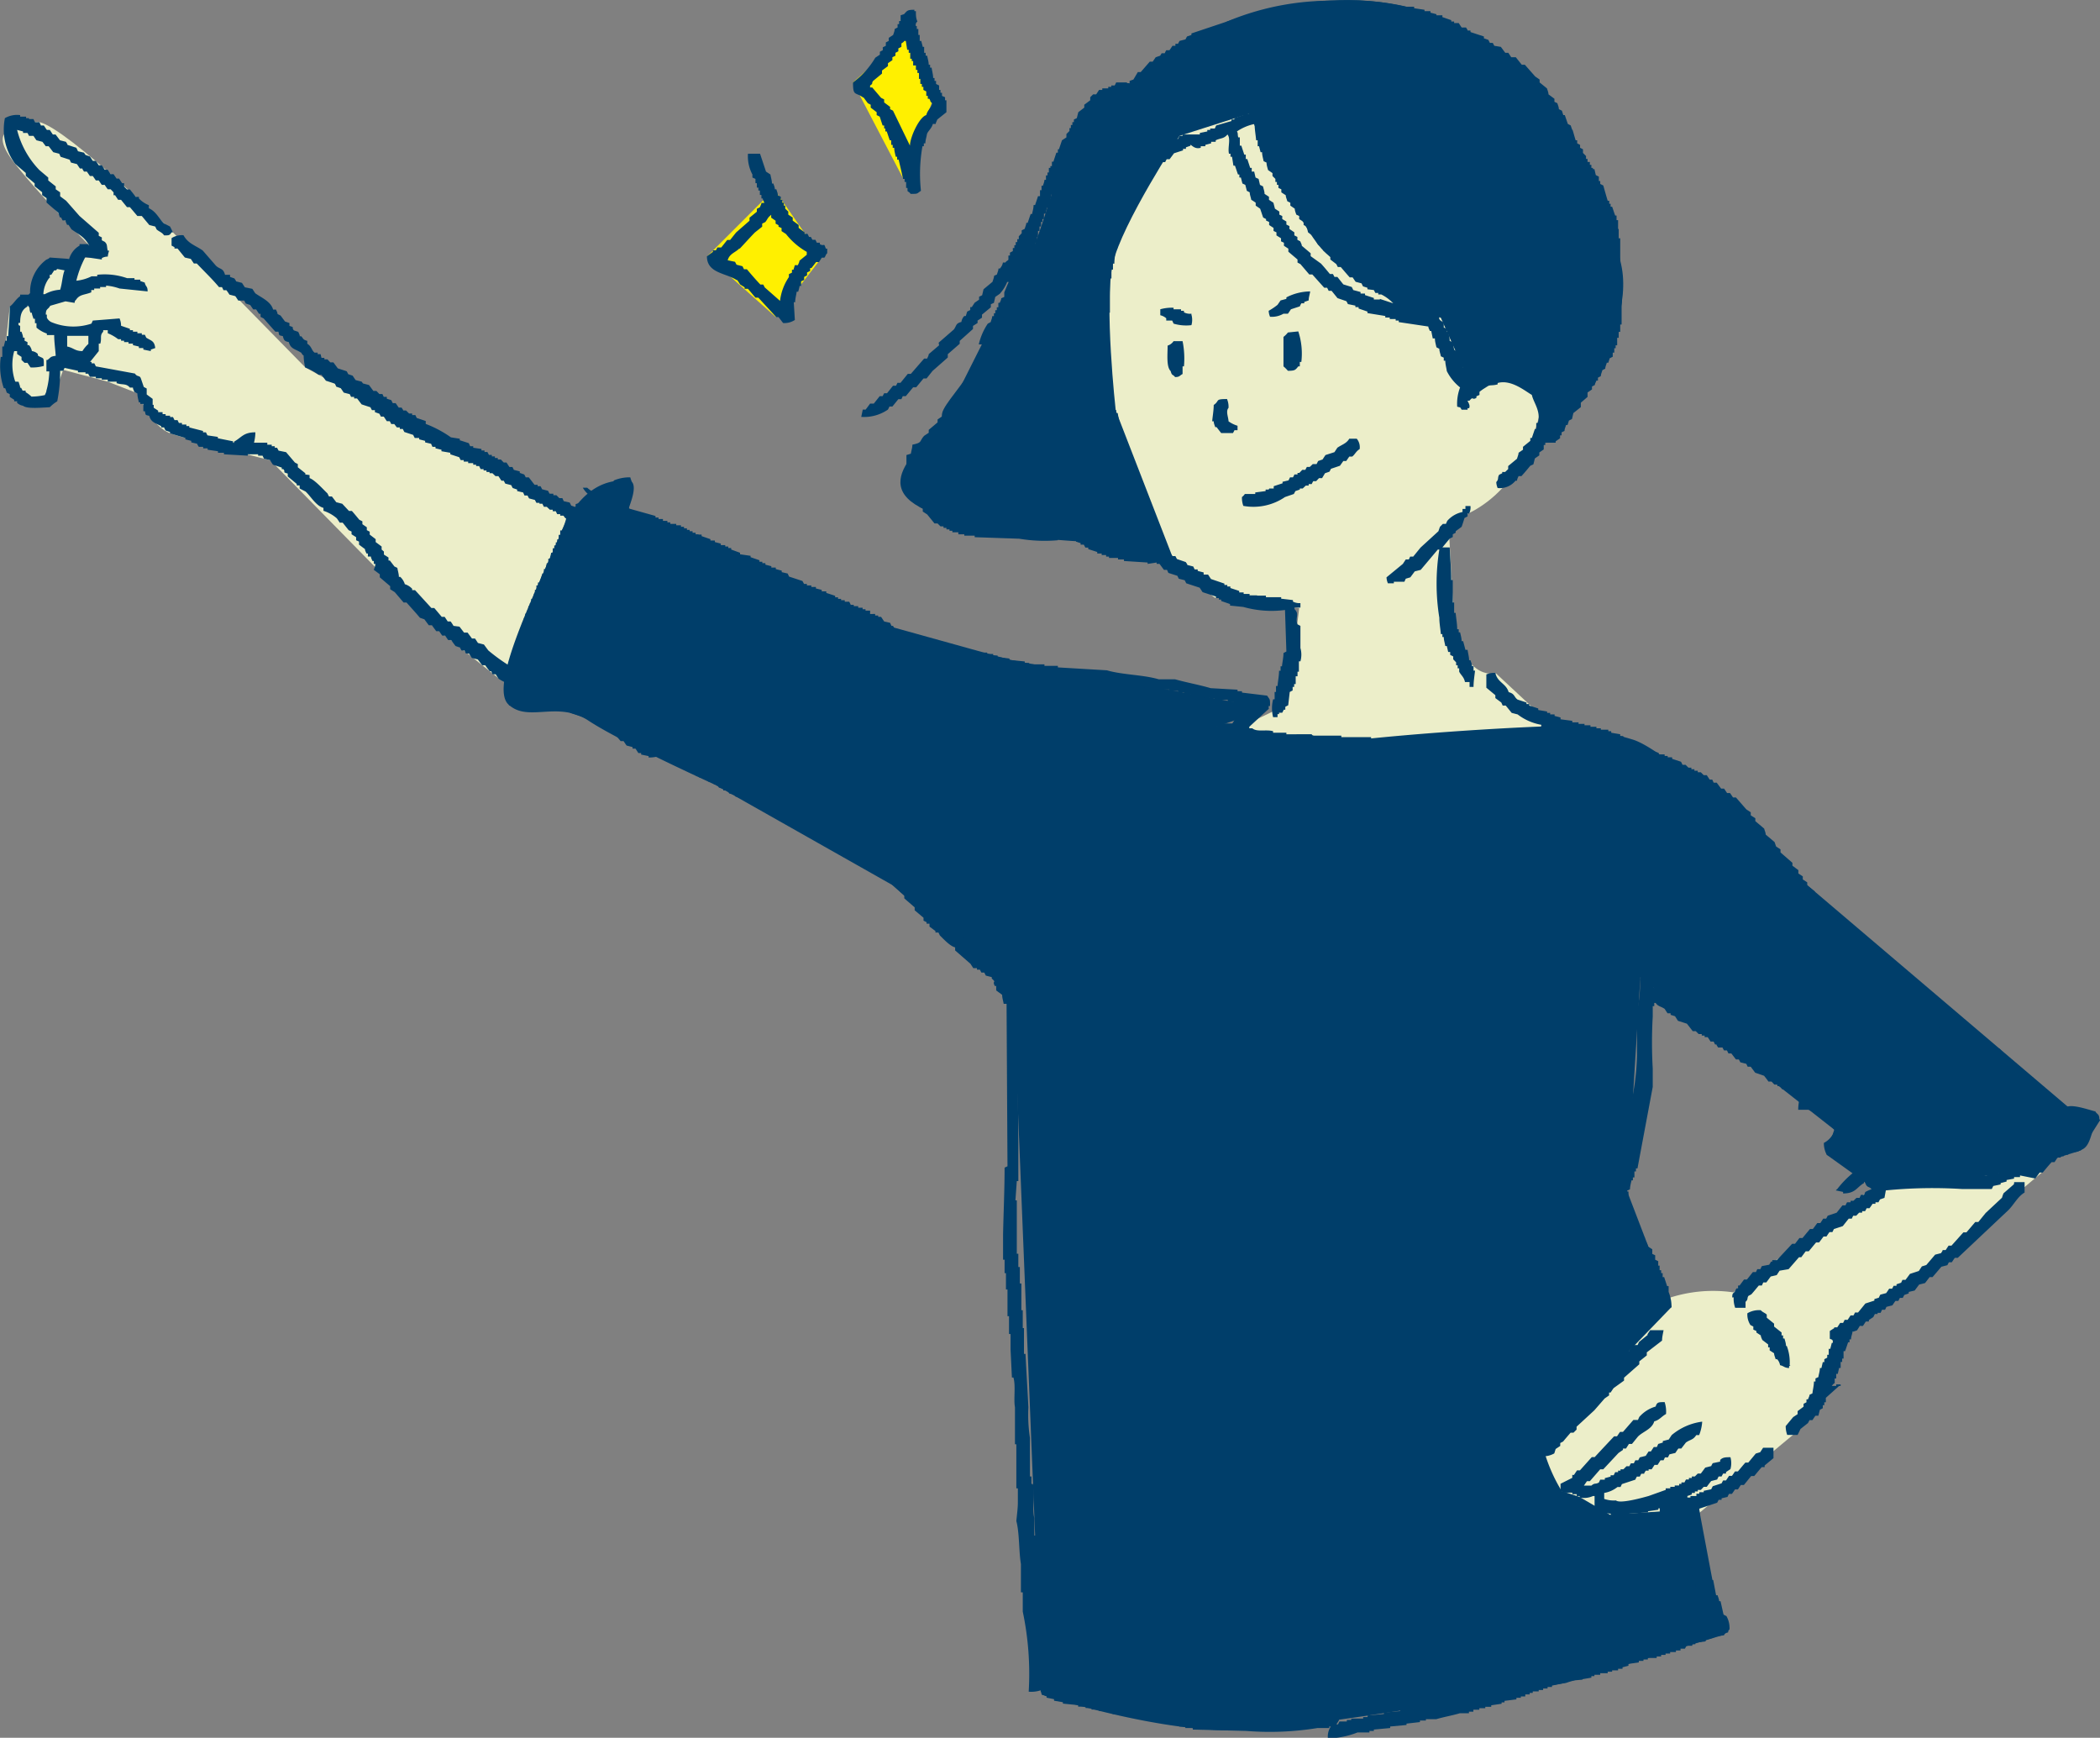 <svg xmlns="http://www.w3.org/2000/svg" xmlns:xlink="http://www.w3.org/1999/xlink" viewBox="0 0 137.57 113.84"><rect x="0" y="0" width="137.57" height="113.84" fill="#808080" stroke="none"/><defs><style>.cls-1{fill:none;}.cls-2{clip-path:url(#clip-path);}.cls-3{fill:#eceec9;}.cls-3,.cls-4,.cls-5{fill-rule:evenodd;}.cls-4{fill:#fff000;}.cls-5{fill:#003e6a;}</style><clipPath id="clip-path" transform="translate(0 0)"><rect class="cls-1" width="137.57" height="113.84"/></clipPath></defs><title>person-img05</title><g id="レイヤー_2" data-name="レイヤー 2"><g id="Desktop"><g id="Person_5_Ambitiously" data-name="Person 5 Ambitiously"><g class="cls-2"><g class="cls-2"><path class="cls-3" d="M39.05,34.58,20,24.07l-9.24-9.43S3.46,7.54,2.29,8-1,8.22,1,10.75s5.64,6.13,5.64,6.13H5.6L3,17.07,1.8,20l-1.16.1L.18,24.27l.94,2,2.14.39.88-2.43L7.05,25l2,.78s.78,2.14,2.14,2.62,6.52,1.75,6.52,1.75l10.6,10.8,4.37,3.5Z" transform="translate(0 0)"/><path class="cls-3" d="M91.82,14.06,84.47,6.13l-6.9,1.41L67.35,18.24l3,13.61,9.22,7.3,5.54.68-.78,6.32L79.9,48.29l.34,3.94h21.42l.51-4.23L98,44.11s-2.53.68-2.82-4.67l-.3-5.35s4.22-.65,5.84-6.42.39-8.36.39-8.36Z" transform="translate(0 0)"/><path class="cls-3" d="M124.44,76.49l-10.89,8.17a9.23,9.23,0,0,0-5.25.78c-2.6,1.29-8.66,11.26-8.66,11.26l8.75,4.85,9.53-7.94,3.41-6.32,12.45-10.5-5.71-3.31Z" transform="translate(0 0)"/><polygon class="cls-4" points="50.72 12.4 46.34 16.78 50.82 20.77 53.83 16.88 50.72 12.4"/><polygon class="cls-4" points="59.96 1.71 55.88 5.4 59.18 11.72 61.03 6.76 59.96 1.71"/><path class="cls-5" d="M41.19,33.31l.19-1.75s-2.81-.87-4.57,3.21S32,44.94,33.31,46.15s3.21-.29,5.26,1.07,8.26,4.18,8.26,4.18L58.5,58l7.88,7.19L68.23,111s7.88,2.63,13.42,2.33,21-3.11,21-3.11l10.21-3.11-1.56-8.27-5.83.39-2-1.17-1.16-.38a10.62,10.62,0,0,1-1.07-2.34,3.25,3.25,0,0,1,.48-1.65l7.78-8.07-2.91-7.59.87-14L120.16,74l-.49,1.65,2.44,1.75,5.26.1,4.95-.88,4-1.26,1.27-2-2.14-.87L118.41,58s-8.56-8.56-11.38-9.53a19.28,19.28,0,0,0-6-.88s-5.25.19-11.18.78a27.25,27.25,0,0,1-10.12-.78l3.41-1.17L66.19,43.23l-11.87-3.3Z" transform="translate(0 0)"/><path class="cls-5" d="M61.52,22.62l-.68.58c0,.1-.07.19-.1.29h-.2l-.87,1h-.2l-.48.59h-.2l-.09.19h-.2l-.39.49h-.19l-.1.19h-.19l-.39.49H57l-.29.39h-.19l-.1.48a2.76,2.76,0,0,0,1.75-.48l.1-.2h.19l.39-.48h.2l.09-.2h.2l.48-.58h.2l.48-.58h.2l.39-.49,1-.88V23.2l.78-.68v-.19l.87-.78v-.2l.3-.19V21l.29-.19v-.2l.58-.48v-.2l.2-.09.09-.39.29-.2a2.58,2.58,0,0,0,.49-.78h.1c-.09.19-.21.49-.29.68v.3l-.2.09c0,.1-.06.2-.1.3h-.09v.29h-.1v.19h-.1v.2h-.09v.19H65c0,.13-.07.26-.1.39l-.19.1a4.07,4.07,0,0,0-.59,1.36h.2L62.59,26l-.3.19v.2L62,26.6v.2l-.19.09-.1.39-.29.2v.19l-.58.49v.19l-.3.2c-.34.38-.1.44-.77.58,0,.2-.07.39-.1.59l-.29.09v.68h.19v1.27h.1a4.45,4.45,0,0,0,.19.78l.2.09c.06.2.13.39.19.59l.2.09v.2l.29.19.48.59h.2l.19.19h.2v.1H62v.1h.2v.09h.19v.1h.39V35h.39v.09h.68v.1l2.92.1a10,10,0,0,0,2.53.1v-.1l1-.2a.41.41,0,0,0,.19.2v.19l.3.1v.1H71l.1.19h.19v.1l.59.19v.1h.29v.1h.29v.1h.19v.09h.59v.1h.39v.1l1.55.1v.09l.59-.09v.09h.19l.29.39h.2l.09.2.59.19.09.19.39.1.1.2.88.29.19.29.88.29v.1h.19v.1H80v.09l.58.2v.1l.87.09a6.8,6.8,0,0,0,2.73.2l.09,2.72-.19.1c0,.29-.07.58-.1.87h-.09v.29h-.1c0,.33-.07.65-.1,1h-.1v.39H83.5v.48h-.1a2.44,2.44,0,0,0,0,1.17h.29v-.2h.1v-.09H84l.1-.2h.1v-.19l.19-.1.1-.87.19-.1V45h.1v-.19h.1V44.3H85V44h.09v-.68h.1a1.6,1.6,0,0,0,0-.87V41L85,40.9c-.18-.43.16-.66-.2-1v-.1h.39v-.29a.94.94,0,0,1-.49-.1v-.1l-.77-.09v-.1h-1v-.1h-.58V39h-.49v-.09h-.39v-.1h-.29v-.1l-.58-.19v-.1h-.2v-.1h-.19v-.09l-.88-.3-.19-.29h-.29V37.5l-.39-.1v-.1h-.2l-.09-.19-.39-.1c0-.07-.07-.13-.1-.19l-.58-.2-.1-.19h-.19l-.3-.39H76.3c-.07-.1-.13-.2-.2-.29H76c0-.1-.07-.2-.1-.3l-.39-.29c0-.16-.06-.32-.1-.48l-.29-.2L75,34.09h-.1c-.07-.19-.13-.39-.2-.58h-.09V33h-.1v-.29h-.1v-.49h-.1v-.39h-.09c0-.29-.07-.58-.1-.87h-.1v-.49H74V30.2h-.1v-.29h-.1v-.68h-.1v-.39h-.09v-.29h-.1v-.49h-.1c-.06-.32-.13-.65-.19-1h-.1v-.2H73l-.09-.58h-.1c0-.35-.07-.71-.1-1.07h-.1l-.09-.58h-.1c0-.16.09-.17.1-.2.15-.71-.07-1.65.09-2.23V20.48h.1V18.24h.1v-.58h.1v-.39H73c0-.33.07-.65.1-1h.1V16h.09v-.58h.1V15h.1v-.39h.1v-.49h.09c0-.12.07-.25.1-.38h.1v-.3H74v-.19h.09v-.19l.2-.1a2.81,2.81,0,0,0,.39-.88c.42-.12.25-.23.48-.48l.29-.2v-.19h.1c.07-.1.13-.2.2-.29h.19c.07-.1.13-.2.19-.3h.2a1.74,1.74,0,0,1,.1-.19h.19l.29-.39.59-.19v-.1h.19v-.1l.29-.1V9.49c.09,0,.28.31.68.19v-.1h.3V9.49l.38-.1v-.1h.3v-.1c.34-.16.53-.09.77-.38.24.27,0,.86.1,1.26h.1v.2h.1l.09.58h.1c.07.19.13.39.2.58h.09v.2h.1l.1.39.19.09.1.39.19.1c0,.16.07.32.1.49a2.9,2.9,0,0,1,.29.19v.19l.29.2c.07.19.13.39.2.58l.19.1v.1l.2.09v.2l.29.19v.2l.19.09v.2l.3.19v.2l.19.09v.2l.29.19v.2L85,17v.2l.19.1.58.68h.2l.78.87h.19l.1.2h.19l.39.48.58.2a1.74,1.74,0,0,1,.1.19l.49.1v.1H89v.09l.58.2v.1l1.17.19v.1h.29v.1h.39V21h.2v.1l1.94.29c0,.1.07.2.1.29h.09l.1.49H94c0,.2.06.39.1.58l.19.1c0,.16.07.32.1.49l.19.09v.2h.1c0,.23.07.45.1.68a3.23,3.23,0,0,0,.87,1.07,3,3,0,0,0-.19,1.26c.23.07.18,0,.29.2h.39v-.1h.1c.1-.19-.08-.4-.1-.49h.1c.24-.34.19,0,.48-.19v-.1l.2-.09v-.3l.19-.09v-.1c.3-.21.57-.08,1-.2v-.09c.88-.25,1.79.52,2.24.78.11.51.62,1.08.39,1.84h-.1v.39h-.09l-.2.59h-.1v.19l-.48.39v.19l-.29.2c0,.13-.07.26-.1.39l-.58.48v.2l-.2.19h-.19V31l-.2.1c-.13.21,0,.27-.19.48a1.12,1.12,0,0,0,.09.39,1.32,1.32,0,0,0,1.17-.48h.1c0-.1.06-.2.1-.3h.19c.2-.22.39-.45.58-.68l.2-.09.1-.39.29-.2v-.19l.29-.2v-.29h.1V29h.68v-.09l.29-.2v-.19h.1v-.2l.19-.09c0-.13.07-.26.1-.39h.1l.09-.29.2-.1.09-.39.49-.39v-.29L104,26v-.29l.29-.2v-.19l.19-.1c0-.1.07-.19.1-.29h.1v-.19l.19-.1c0-.13.07-.26.1-.39l.19-.1c0-.13.07-.26.1-.39h.1l.09-.29.2-.1V23.1h.1v-.29h.09v-.19h.1v-.49h.1v-.39h.1v-.48h.09V20.09a12.94,12.94,0,0,0-.09-2.82V15.61h-.1V15H106v-.58h-.1v-.3h-.09c-.07-.19-.13-.38-.2-.58h-.1v-.19h-.09v-.2h-.1c-.1-.32-.19-.65-.29-1l-.2-.1v-.19h-.09v-.29l-.2-.1-.09-.39h-.1V11h-.1v-.2h-.1v-.19H104v-.2h-.1v-.19l-.2-.2V9.78l-.19-.1V9.49l-.19-.1v-.2h-.1c-.07-.22-.13-.45-.2-.68H103a2.47,2.47,0,0,1-.1-.29l-.19-.1c-.07-.19-.13-.38-.2-.58h-.1l-.09-.29-.2-.1c0-.13-.06-.26-.1-.39l-.19-.09v-.2l-.39-.29c0-.13-.06-.26-.1-.39l-.48-.39V5.21l-.29-.2-.68-.77h-.2l-.39-.49H99l-.19-.29h-.2l-.29-.39L97.89,3l-.1-.19H97.6l-.1-.2-.29-.1V2.39l-.88-.29V2h-.19c0-.07-.07-.13-.1-.2h-.29l-.19-.29h-.3v-.1h-.19V1.32l-.58-.2V1H94.1V.93l-.39-.1V.73h-.39V.64l-.68-.1V.44h-.49A16.51,16.51,0,0,0,87.58.05a17.68,17.68,0,0,0-7.2,1.36l-2.33.78v.1l-.29.1-.1.19-.39.1-.1.19H77V3h-.19c-.07.1-.13.2-.2.29H76.4a1.86,1.86,0,0,0-.1.2h-.2L76,3.65l-.29.1-.2.29h-.19l-.59.68h-.19l-.29.49L74,5.3v.2c-.2-.06-.09,0-.2-.1h-.68a1.86,1.86,0,0,1-.1.2H72.8v.09h-.2v.1h-.39v.1H72l-.19.29h-.2l-.19.19v.2l-.39.29v.19l-.39.3-.1.39-.19.09V8h-.1v.19h-.1v.2h-.09v.19l-.2.2V9l-.29.19-.2.59H69.3V10h-.1c-.06.2-.13.39-.19.59h-.1v.29h-.1V11h-.1v.3h-.09v.19h-.1v.29h-.1c0,.13-.06.26-.1.39h-.09v.29h-.1v.39H68c-.06.2-.13.39-.19.58h-.1c0,.2-.06.39-.1.59h-.09c-.07.19-.13.39-.2.58h-.09c0,.13-.07.26-.1.39l-.2.1v.19l-.19.2v.19h-.1v.19h-.1v.2h-.09v.19h-.1v.2l-.19.1v.19h-.1V17c0,.06-.13.08-.2.2H65.7a.76.76,0,0,1-.2.39h-.09c0,.13-.07.26-.1.39l-.19.09c0,.13-.07.27-.1.39l-.59.49-.09.39-.2.1v.19l-.29.2-.19.29h-.1v.19l-.2.1-.09.29h-.1a.72.72,0,0,0-.19.39c-.38.1-.3.22-.49.49l-1,.87Zm28.88-3H90v-.1l-.58-.19v-.1h-.29v-.1L88.65,19a1.86,1.86,0,0,0-.1-.2L88,18.63l-.39-.49h-.19l-.1-.19h-.2c-.19-.23-.38-.46-.58-.68l-.68-.49v-.19l-.58-.49c0-.1-.07-.2-.1-.29l-.19-.1v-.19l-.2-.1v-.2L84.47,15v-.19l-.2-.1v-.2L84,14.35v-.2l-.19-.09v-.2l-.29-.19-.1-.39-.29-.19v-.2l-.29-.19c0-.17-.07-.33-.1-.49l-.2-.1-.09-.39-.2-.09-.09-.39H82V11h-.1l-.19-.58h-.1v-.29h-.1c-.06-.2-.13-.39-.19-.59h-.1V9h-.1c-.06-.17,0-.26-.09-.39a3.2,3.2,0,0,1,1.16-.49c0,.36.07.72.1,1.07h.1v.39h.09l.1.39h.1c0,.2.06.39.1.59l.19.09c0,.17.06.33.1.49l.29.2v.19l.19.19v.2h.1v.19h.1v.2l.19.09v.2l.29.19c0,.13.07.26.1.39l.2.1v.19l.29.2c0,.13.06.26.1.39l.19.09v.2l.29.19v.2l.2.1.09.38.39.3c.24.33.1.53.59.68v.19l.48.39V17l.39.3.1.19h.19c.2.23.39.46.59.68h.19c.07.1.13.2.2.29l.38.1.1.2.29.09v.1L90,19l.1.19h.19v.1h.2a2.83,2.83,0,0,1,.78.58l-.88-.29M66.19,22.71v-.19h.09c0-.23.07-.46.1-.68h.1v-.29h.09v-.2h.1v-.29h.1c.06-.39.13-.78.19-1.17h.1V19.7h.1c0-.36.06-.71.1-1.07h-.1v-.1h.1v-.29h.09c0-.23.07-.45.1-.68h.1v-.2h.09v-.48h.1v-.2h.1V15.9h.1v-.38H68v-.39h.1v-.29h.1v-.3h.09v-.19h.1V14h.1l.1-.39h.09v-.19h.1c0-.23.07-.46.1-.68H69l.09-.39h.1V12h.1v-.2h.09v-.29h.1v-.19h.1V11h.1l.19-.58H70v-.19h.1c.06-.2.13-.39.19-.59l.29-.19v-.2l.2-.19V8.9h.09V8.71H71v-.2h.1V8.32l.19-.1c0-.13.07-.26.1-.39l.19-.09v-.1l.2-.1V7.35h.1a1.09,1.09,0,0,0,.29-.49,1.7,1.7,0,0,0,.68-.49V6.28H73l.1-.2h.19a1.74,1.74,0,0,0,.1-.19h.29v-.1h.1v.49h.39l.39-.59h.19c.07-.09.13-.19.2-.29l.39-.1.48-.58H76l.19-.29h.2l.19-.29h.2V4l.29-.1.19-.29h.2l.19-.19h.2v-.1h.19v-.1h.19V3.17h.2a1.86,1.86,0,0,1,.1-.2l.58-.1V2.78h.19v-.1l.59-.1v-.1h.19V2.39h.39v-.1h.29v-.1l.39-.09V2h.39V1.9h.29V1.8h.3V1.71l1.45-.3V1.32H84v-.1l1.46-.1a14.55,14.55,0,0,1,6.32.2h.49v.09h.29v.1h.39v.1h.39v.1l.39.09v.1h.39V2l.58.19v.1h.19v.1h.3l.19.29h.29l.1.19h.19V3l.39.1v.1l.49.09v.1l.29.1.1.19h.19l.1.2.39.09.29.39h.2l.68.78h.19l.29.39.2.1v.19l.48.39c0,.13.07.26.1.39l.39.29v.19l.2.1.09.39.2.1v.19l.19.1c.07.19.13.39.2.58l.19.1a2.47,2.47,0,0,0,.1.29H102l.3.88h.09l.1.29.2.1v.19l.19.2v.19h.1V11H103v.19h.1v.2h.1v.19h.1l.09.39.2.1.09.48.2.1v.29h.1v.2h.09v.29h.1v.19h.1v.2h.1V14h.09c.07.19.13.39.2.58h.09v.3h.1v.58h.1V16h.1v1.66h.09v3.21h-.09v.48H105v.39h-.1v.49h-.1v.19h-.09c0,.2-.07.39-.1.59l-.19.09c0,.1-.07.2-.1.29h-.1l-.1.39-.19.1-.1.39-.19.1v.19h-.1a2.47,2.47,0,0,1-.1.29l-.19.1v.19l-.29.2v.29l-.49.39v.29l-.49.39v.19h-.09v.2c0,.05-.14.08-.2.19-.18-.2,0-.55-.09-.87h-.1v-.29h-.1v-.29h-.1v-.2h-.09v-.19l-.29-.2c-.14-.16-.26-.32-.39-.48h-.2a1.86,1.86,0,0,0-.1-.2l-.48-.1v-.09l-.39-.1v-.1H97.7v.1h-.59v.1l-.39.09-.09.2-.39.1a.89.89,0,0,0-.2-.39h-.1v-.29h-.09v-.3h-.1v-.19h-.1V23.3h-.09v-.2l-.3-.19-.09-.49-.2-.09c0-.2-.06-.39-.1-.59h-.09v-.19l-.2-.1v-.29c0-.1-.37-.14-.29-.39h.1v-.59c-.1-.19-.48-.19-.68-.29V19.8h-.29v-.1L93,19.6v-.1h-.3v-.09h-.19v-.1h-.29l-.1-.2L91.67,19v-.1l-.3-.1-.09-.19h-.2l-.19-.2h-.2v-.09H90.5l-.1-.2L90,18l-.1-.19-.29-.1v-.09l-.39-.1L89,17.27h-.19v-.1c-.25-.2-.43-.5-.78-.58a1.45,1.45,0,0,0-.39-.59h-.1v-.19h-.1l-.29-.39-.19-.1v-.19l-.39-.29-.1-.39-.19-.1v-.2A2.9,2.9,0,0,1,86,14v-.19l-.2-.1-.1-.39a2.9,2.9,0,0,0-.29-.19v-.2l-.19-.1-.1-.39-.29-.19V12l-.2-.1v-.2l-.19-.19v-.19h-.1v-.2l-.19-.1v-.19l-.29-.2c0-.16-.07-.32-.1-.48l-.2-.1V9.88H83.5v-.2h-.1V9.39h-.1c0-.13-.06-.26-.1-.39h-.09V8.61H83c0-.23-.07-.45-.1-.68h-.09a1.83,1.83,0,0,1-.1-.78,1.83,1.83,0,0,0-.78.1l-.1.19h-.39v.1l-.58.2v.09h-.19v.1l-1,.29-.09.2h-.3v.09h-.19v.1l-.49.1v.1H77.47V8.9h-.2l-.1.2H77v.09h-.19l-.2.2H76.4l-.3.39h-.19l-1.17,1V11h-.09a1,1,0,0,0-.3.48c-.51.14-.34.41-.58.78l-.19.1v.19l-.2.1v.19h-.1V13h-.09v.29h-.1c0,.13-.06.26-.1.39H72.9v.48h-.1v.39h-.1v.39h-.1v.59h-.09v.29h-.1v.39h-.1v.58h-.1v.39h-.09v.58H72V20h-.1v.19h-.09v1.56h-.1V23l-.2.09a3.64,3.64,0,0,0,.2,1.66v.48h.1v.29h.09v.3H72v1h.1v.29h.09v.29h.1v.49h.1v.29h.1v.29h.09c.07.39.13.78.2,1.17h.1v.68H73v.29h.1v.29h.1v.49h.09c0,.29.07.58.1.87h.1v.39h.1v.49h.09v.29h.1v.49h.1l.19.58h.1v.2h.1l.09.38.3.2v.29h.09a.85.85,0,0,1,.2.39l-2.53-.39v-.1h-.2v-.09l-.58-.2a1.74,1.74,0,0,0-.1-.19h-.19c-.27-.16-.37-.35-.78-.39a2.47,2.47,0,0,0-.1-.29L69,34.38v.1a5.38,5.38,0,0,1-2-.1H65L62.78,34V33.9l-.58-.2v-.09H62v-.1l-.39-.1L61,32.63v-.19h-.1v-.2l-.19-.09a3.45,3.45,0,0,1-.29-1.85h.09V30l.2-.1v-.19l.48-.39v-.2l.49-.39c.14-.18,0-.14.2-.29v-.1H62v.2h.68l.59-1.07.19-.1v-.19l.39-.3V26.7l.2-.19v-.2h.09v-.19l.29-.2c0-.16.07-.32.1-.48h.1c0-.13.06-.26.1-.39l.29-.2.19-.58.2-.19v-.2l.19-.1.1-.39.19-.09.2-.59ZM56.56,6.37l.29.39.19.1v.19l.39.3v.19l.2.1.19.58h.1v.2H58v.19h.09c.07.2.13.39.2.58h.09v.3h.1v.19h.1c0,.2.06.39.1.59h.09v.19h.1c.1.42.2.84.29,1.26h.1v.2h.1v.39h.09v.19c0,.05.14.08.2.2.51,0,.38,0,.68-.2a10.37,10.37,0,0,1,.1-2.92h.09V9.39h.1c0-.2.07-.39.1-.58s.31-.38.39-.69h.19c0-.09.07-.19.1-.29L62,7.35V6.57h-.09v-.2l-.2-.09v-.2h-.1V5.89h-.09V5.6l-.2-.1V5.3h-.1V5.11h-.09c0-.23-.07-.45-.1-.68h-.1V4.24h-.09c0-.2-.07-.39-.1-.59h-.1V3.46h-.1V3.07h-.09l-.1-.39h-.1V2.29h-.09V1.9h-.1V1.71H60a.27.27,0,0,1,.1-.3C60,1.19,60,1,60,.73h-.1V.64c-.47,0-.46.06-.68.29L59,1v.38h-.1v.2h-.1V1.8l-.19.1c0,.13-.06.26-.1.39l-.29.19v.2l-.19.1V3l-.2.1v.19l-.19.1v.19l-.3.2A5.5,5.5,0,0,1,55.88,5.4c0,.94.15.6.68,1M57,5.6c.24-.16.06-.11.2-.3l.58-.48v-.2l.39-.29V4.14l.29-.2V3.75l.2-.1V3.46l.19-.1V3.17l.2-.1v-.2c0-.06.13-.07.19-.19h.1l.09.58h.1v.2h.1v.39h.1V4h.09v.29H60v.29h.1v.2h.1v.39h.09V5.5h.1v.19h.1v.2l.19.1v.29h.1v.19h.1c.13.23,0,.13.19.29-.09.35-.3.43-.39.78-.45.12-1.06,1.43-1.07,2L58.5,7.25l-.19-.1V7l-.39-.29v-.2l-.2-.1-.58-.68H57Zm80.24,67.2c-.32-.07-1.45-.48-1.85-.29a2.57,2.57,0,0,1-.29.29,3.59,3.59,0,0,0-1.36-1.17v-.19l-.39-.1a.73.73,0,0,0-.2-.39h-.09v-.19l-.2-.1v-.19l-.58-.49v-.1h-.2c-.1-.41-.32-.35-.58-.58l-.49-.59-.39-.09-.09-.2h-.2l-.39-.48h-.19c0-.07-.07-.13-.1-.2l-.39-.1-.09-.19H129l-.29-.39h-.19l-.2-.29-.39-.1-.1-.19h-.19c0-.07-.07-.13-.1-.2h-.19v-.09h-.2l-.19-.3h-.2l-.09-.19h-.2l-.19-.29h-.2L125.8,65h-.19l-.39-.49H125l-.29-.39h-.19l-.68-.78h-.2l-.39-.48h-.19l-.29-.39h-.2l-.19-.19v-.2l-.29-.1a1.74,1.74,0,0,1-.1-.19h-.2c-.12-.47-.47-.5-.77-.78l-.78-.87-.39-.3v-.19l-.2-.1v-.19l-.48-.39v-.2l-.2-.09-.09-.29-.49-.39v-.2l-.29-.19v-.2l-.29-.19V57l-.39-.29v-.19l-.78-.68v-.2l-.29-.19-.1-.29-.58-.49c0-.13-.07-.26-.1-.39l-.58-.49v-.19l-.3-.19v-.2l-.29-.19-.68-.78h-.19c-.07-.1-.13-.2-.2-.29h-.19c-.07-.1-.13-.2-.2-.29h-.19l-.29-.39h-.2l-.09-.2H112l-.19-.29h-.2l-.19-.19h-.2v-.1H111v-.1h-.2v-.1h-.19l-.19-.19h-.2a1.86,1.86,0,0,0-.1-.2l-.58-.19v-.1h-.29v-.09h-.2v-.1h-.39v-.1l-.58-.19v-.1h-.29V49l-.49-.1v-.09c-.26-.08-.22,0-.29-.29l-.58-.1c0-.07-.07-.13-.1-.2h-.19V48.1l-.59-.1v-.1h-.19v-.1h-.49v-.09h-.29v-.1h-.39v-.1h-.39v-.09h-.39v-.1H103v-.1l-.77-.1V47l-.39-.1v-.1h-.29v-.1h-.2v-.09l-.58-.1v-.1l-.59-.19v-.1H100v-.1l-.58-.19c-.25-.17-.17-.38-.59-.49-.16-.57-.74-.63-.87-1.26a1.36,1.36,0,0,0-.59.1v.87l.59.49v.19l.39.29.09.2h.2l.39.48.39.1a3.55,3.55,0,0,0,1.55.68v.1c-.3.11-.63.08-1,.19v.1h-.58V48h-.3v.1h-.48v.09h-.49v.1H97.5v.1h-.29v.1h-.58v.09l-.78-.09H93.42l-3.6-.1v-.1H87.87v-.1H86.12c-.18,0-.19-.09-.19-.09H84.27V48H83.4v-.1c-.46-.13-1.06.07-1.36-.19h-.2v-.1l1.27-1.17v-.19h.09c0-.51,0-.38-.19-.68l-1.65-.2v-.09h-.29v-.1l-1.76-.1c-.74-.22-1.59-.37-2.33-.58H75.91c-1-.3-2.39-.29-3.4-.59l-3.21-.19v-.1h-.88v-.1h-1v-.09h-.29v-.1l-1-.1v-.09l-.78-.1v-.1h-.29v-.1h-.39v-.09h-.68v-.1l-1.56-.1v.1h-.68v-.1h-1v-.09l-.39-.1v-.1h-.39l-.29-.39-.39-.1-.1-.19h-.19l-.3-.39H58.6a1.74,1.74,0,0,0-.1-.19h-.1l-.09-.2-.39-.09-.2-.3h-.19v-.09h-.2v-.1H57L57,40h-.3v-.09h-.19v-.1h-.29v-.1h-.29v-.09h-.2a1.24,1.24,0,0,0-.1-.2h-.29v-.1H55.1v-.09h-.2v-.1h-.19v-.1l-.58-.19v-.1h-.3v-.1l-.38-.09v-.1h-.3v-.1h-.29v-.1h-.19l-.1-.19-.88-.29-.09-.2-.39-.09v-.1l-.39-.1v-.1h-.29v-.09l-.39-.1v-.1h-.2v-.09h-.19v-.1l-.58-.2v-.09l-.69-.1v-.1L47.9,36v-.1h-.19v-.1h-.2v-.09h-.29v-.1l-.39-.1v-.1h-.29v-.09l-.58-.2v-.1h-.2V35h-.19v-.1h-.2v-.1h-.19v-.09H45v-.1h-.19v-.1h-.2v-.1H44.3v-.09h-.39v-.1h-.19v-.1h-.29V34h-.29V33.9h-.2v-.1l-1.75-.49c.08-.31.55-1.37.2-1.75a2.47,2.47,0,0,1-.1-.29,2.65,2.65,0,0,0-1.07.2l-.1.19h-.19v.1a.71.71,0,0,1-.49.19,1.09,1.09,0,0,1-.19.39,1.48,1.48,0,0,1-.78-.39h-.29a1.64,1.64,0,0,0,.58.59l-.1.19-.09.1H38s0,.13-.29.19v.2l-.29-.1-.1-.2-.39-.09-.09-.2h-.2l-.19-.19h-.2v-.1H36l-.1-.19-.39-.1a1.86,1.86,0,0,0-.1-.2h-.19v-.09h-.2l-.38-.49h-.2a1.74,1.74,0,0,0-.1-.19l-.29-.1v-.1l-.39-.1-.09-.19h-.2l-.19-.29H33l-.19-.2h-.2V30h-.19v-.1h-.2v-.1h-.19l-.1-.19h-.19v-.1h-.2v-.1L31,29.33v-.1h-.2l-.09-.2-.59-.19v-.1l-.58-.09a7.42,7.42,0,0,0-1.65-.88v-.19l-.59-.2-.09-.19H27v-.1H26.8l-.2-.2h-.19c0-.06-.07-.12-.1-.19h-.19l-.2-.29h-.19l-.1-.2-.29-.09V26h-.2l-.09-.19h-.2l-.19-.2h-.2l-.29-.39-.39-.1L23.69,25l-.39-.1c-.07-.09-.13-.19-.2-.29l-.29-.1a1.74,1.74,0,0,0-.1-.19l-.58-.19-.29-.39h-.2l-.19-.2h-.2v-.1h-.19L21,23.2h-.19v-.1h-.2c-.2-.14-.19-.41-.48-.58v-.19c-.28-.08-.24-.12-.39-.3h-.1c0-.09-.06-.19-.1-.29l-.29-.1c-.19-.22.11-.17-.29-.29v-.19l-.29-.1-.29-.39-.2-.1c0-.09-.06-.19-.1-.29h-.19c-.14-.53-.77-.78-1.17-1.07l-.19-.29-.49-.1-.19-.29-.39-.1c0-.06-.07-.12-.1-.19l-.29-.1V18L14.74,18c-.12-.45-.32-.34-.59-.59l-.87-1c-.48-.34-.95-.44-1.26-1a1.24,1.24,0,0,0-.78.19v.49l.19.1v.09h.2l.48.59.39.09.2.3h.19c.49.52,1,1,1.46,1.55h.19a1.86,1.86,0,0,1,.1.2h.19a3,3,0,0,1,.2.29l.39.1.19.29H16l.1.19.29.1.2.29h.19l.19.29h.1v.2l.2.1.77.87h.2c.07.27,0,.22.29.29.07.28.11.33.39.39.12.46.43.45.78.68.06,0,.06.13.19.2a4.12,4.12,0,0,0,.1.78,3.73,3.73,0,0,1,.88.48h.19l.29.39.59.19.09.2.29.1c.07.09.13.19.2.29l.39.1L23,26h.2v.1h.19l.3.39.58.19a1.14,1.14,0,0,0,.1.19h.19V27l.29.1a1.74,1.74,0,0,1,.1.19h.19l.2.3h.19a1.74,1.74,0,0,1,.1.19h.2L26,28h.19v.1h.2a1.86,1.86,0,0,0,.1.2l.58.19a1.86,1.86,0,0,0,.1.2h.29v.09l.39.1v.1l.39.09.09.2h.2v.1l.39.09v.1l.58.1v.1l.58.19.1.19h.2v.1h.29v.1H31v.1h.19v.09h.2a1.86,1.86,0,0,0,.1.2h.19v.09h.19v.1h.2V31h.19l.2.19h.19l.2.3H33l.1.19.39.1a1.74,1.74,0,0,0,.1.19l.29.1v.1l.39.09.09.2h.2a1.74,1.74,0,0,0,.1.19l.38.1.1.19h.2V33h.19l.1.2h.19l.2.19h.19v.1h.2l.09.19h.2v.1h.19c.06,0,.07.13.2.19a4,4,0,0,1-.29.78h-.1v.29h-.1v.3h-.1v.19h-.09v.2h-.1v.19h-.1v.29h-.1l-.09.39h-.1v.29h-.1l-.09.39h-.1v.29h-.1c-.06.2-.13.39-.19.59h-.1v.19h-.1v.29h-.1v.2H35l-.1.39h-.1v.29h-.09v.19h-.1V40h-.1v.2h-.1v.29h-.09v.29h-.1v.29h-.1v.3H34v.38H33.9c-.11.35.09.75-.1,1V43h.1v.1h.29c-.07.29-.13.58-.2.87a12.07,12.07,0,0,1-2-1.36l-.29-.39-.39-.1-.19-.29h-.2l-.29-.39H30.4l-.3-.39L29.71,41a2.9,2.9,0,0,0-.19-.29h-.19l-.2-.3h-.19l-.49-.58h-.19l-1.07-1.17H27v-.09a1.07,1.07,0,0,0-.48-.3,1.07,1.07,0,0,0-.3-.48h-.09c0-.2-.07-.39-.1-.59l-.19-.09-.3-.39h-.09v-.2l-.3-.19v-.2L25,36v-.2l-.39-.29v-.19l-.39-.3v-.19l-.19-.1v-.19l-.29-.2v-.19l-.2-.1c-.16-.19-.32-.39-.49-.58h-.19L22.42,33l-.39-.1-.29-.38h-.19l-.1-.2c-.27-.25-.82-.88-1.17-1v-.2L20,31.08V31l-.49-.39V30.4l-.19-.1-.58-.68-.49-.1-.1-.19H18v-.1h-.2v-.1h-.29V29h-.87a3,3,0,0,0,.09-.68c-.77,0-.89.32-1.36.59-.09.06,0,.13-.1.09v-.09l-1-.2v-.09l-.68-.1-.1-.2h-.19v-.09L12.4,28v-.09h-.19v-.1h-.29v-.1h-.2l-.09-.19h-.2a1.86,1.86,0,0,0-.1-.2h-.19v-.09h-.29v-.1h-.2V27h-.29v-.1l-.29-.19v-.19H10v-.39l-.39-.29v-.39l-.19-.1c-.07-.2-.13-.39-.2-.58s-.24-.07-.38-.3L6.28,24l-.1-.2H6v-.09h-.1L6.47,23v-.49h.1c.11-.37-.05-.53.19-.78v-.1h.3v.2a2.81,2.81,0,0,1,.68.39h.19v.1h.2v.09h.29v.1h.29v.1l.39.09v.1h.29v.1l.49.1v-.1l.29-.1c-.06-.49-.27-.47-.59-.68l-.09-.19h-.2v-.1H9v-.1H8.71v-.1h-.2v-.09l-.58-.2a1.15,1.15,0,0,0-.1-.48L6.08,21l-.09.2a3.75,3.75,0,0,1-2.63-.1.63.63,0,0,1-.29-.29v-.2H3c0-.41.14-.31.29-.58l1-.29.59.1c.06-.2,0-.09.1-.2.24-.37.56-.31,1-.49V19h.19v-.1h.39v-.1h.39v-.09a3.43,3.43,0,0,1,.88.19l1.84.19c0-.37-.12-.27-.19-.58l-.29-.1v-.09H8.81v-.1H8.32A4.45,4.45,0,0,0,6.37,18v.1H6a2.9,2.9,0,0,1-1,.29,6.58,6.58,0,0,1,.59-1.55L6.67,17v-.09a.76.76,0,0,1,.39-.1,1.59,1.59,0,0,1,.09-.39H7.06c-.08-.27,0-.4-.2-.58l-.19-.1v-.19l-.2-.1v-.2L5.21,14.15l-.88-1-.39-.29V12.6l-.29-.2v-.19l-.49-.39v-.19l-.58-.49A5.82,5.82,0,0,1,1.12,8.51l.39.1v.1H1.8a1.74,1.74,0,0,1,.1.19h.29c.07.1.13.2.2.29l.39.1L3,9.58h.19l.3.39.39.1.09.2.59.19.09.19.39.1c.07.1.13.2.2.29H5.4c0,.07.07.13.1.2h.19l.2.29h.19l.2.29h.19c.07.1.13.2.2.29h.19a3,3,0,0,0,.2.29h.19l.19.2v.19h.1l.2.3h.19l.39.48h.19l.49.58h.29l.49.59.39.1.09.19c.17.15.36.19.49.39.33,0,.36,0,.49-.2h.09l-.19-.38-.39-.2c-.35-.32-.5-.77-1-1v-.2A1.78,1.78,0,0,1,9.1,13v-.1H8.9l-.39-.49H8.32l-.19-.19V12H8l-.2-.3H7.64c-.07-.09-.13-.19-.2-.29H7.25a2.9,2.9,0,0,1-.19-.29h-.2l-.19-.29h-.2l-.19-.29h-.2l-.19-.29-.29-.1L5.5,10l-.39-.09L5,9.68l-.58-.19c0-.07-.07-.13-.1-.2l-.39-.1-.29-.38H3.46l-.2-.3H3.07c-.07-.09-.13-.19-.2-.29H2.68L2.58,8H2.29l-.1-.2H1.9V7.74H1.71v-.1H1.32v-.1a1.6,1.6,0,0,0-1,.2,3.79,3.79,0,0,0,.68,3l.69.59v.19l.58.49v.19l.49.39v.19l.29.2v.29l.78.68.09.29H4l.1.2h.19c0,.09.07.19.1.29h.1l.19.29c.52.37.84.48,1.17,1.07-.11-.08,0,0-.1-.1H5.21v.1a1.49,1.49,0,0,0-.68.87l-1.27-.09c-.1.12-.19.1-.29.19a2.65,2.65,0,0,0-1,2.14l-.1.1H1.32v.1c-.29.2-.43.51-.68.68,0,.65-.07,1.29-.1,1.94H.44v.3H.34l-.09.38H.15v.68H.05a4.41,4.41,0,0,0,.2,2.05H.34a2.47,2.47,0,0,1,.1.29l.2.1V26l.29.19v.1h.19v.1a.75.75,0,0,0,.39.19c.26.23,1.3.11,1.75.1a2.34,2.34,0,0,1,.49-.39,9.9,9.9,0,0,0,.19-2h.2l.09-.19.88.19v.1H5.6v.09h.19c0,.07.07.13.1.2h.39v.1h.39v.09h.39V25h.58v.1c.4.13.62,0,.87.29h.2c0,.1.06.19.1.29l.19.1c0,.19.06.39.1.58h.09v.1h.2v.48h.1c.07.27,0,.23.29.3.11.44.42.47.78.68V28h.19a1.24,1.24,0,0,0,.1.2l.29.1v.09l1,.3v.09l.39.1v.1l.39.09c0,.07.07.13.1.2h.29v.1h.29v.09l.68.1v.1h.39v.1l1.56.09v-.09h.68v.09h.29a1.86,1.86,0,0,0,.1.2l.39.09c.06.1.12.2.19.3l.58.19v.1h.1c.19.22-.11.18.29.29v.19l.59.49v.1h.19V32l.39.2c.34.31.68.94,1.17,1.07v.19a2.55,2.55,0,0,1,.87.49c.07.09.13.19.2.29h.19l.39.49.19.09V35l.3.19v.2l.19.09v.2l.39.29c0,.1.06.19.1.29h.09v.2h.2c0,.09.06.19.1.29h.09v.19h.1c0,.13-.06.26-.1.39l.39.29v.2l.68.58v.2l.3.19.58.68h.19c.29.33.59.65.88,1l.29.1.29.39h.2l.29.39h.19l.2.29h.19l.2.29h.19l.29.39.29.1.1.19h.2l.09.2h.2l.19.29.39.1.29.38h.2c.09.14.19.26.29.39h.1l.09.2h.2l.19.29a2.81,2.81,0,0,0,.88.39,5,5,0,0,0-.2,1.36h1v-.1c.22-.15.28-.3.58-.39v-.19l1.17-.1v.29l.48.3.1.19h.2a2.9,2.9,0,0,0,.19.29h.19a1.86,1.86,0,0,1,.1.2l.88.29V47l.39.09v.1h.19l.1.2h.19v.09h.2v.1h.19l.19.19h.2l.1.2h.19l.49.58h.19c.07.1.13.2.2.29l.39.1v.1h.19l.19.29H42v.1l.49.1v.09a2.11,2.11,0,0,0,.68-.09v-.39H43V49l.39.29v.1h.19l.1.2h.19l.1.19.39.1.1.19.29.1v.1l.39.09.19.3h.2l.09.19h.2v.1h.19V51h.29a1.86,1.86,0,0,1,.1.2h.2l.19.19H47l.09.2.29.1v.09h.3l.09.2.39.09v.1l.59.2v.09h.29v.1l.39.1v.09l.39.1.09.2.3.09v.1l.38.1v.1h.2v.09H51v.1h.2l.19.19h.2l.09.2.3.1v.09h.19l.2.2h.19v.09h.19v.1H53l.1.2.39.09c.06.1.12.2.19.3h.29v.09h.2v.1h.19l.1.19.39.1v.1H55v.1h.2V56h.19v.1h.19v.1h.2v.1l.58.19.1.19h.19l.1.2H57L57,57l.59.2.09.19h.2a1.86,1.86,0,0,0,.1.2h.19l.29.39.78.68v.19l.68.59v.19l.58.49v.19l.2.1v.1h.19v.19l.39.29v.1h.2l.09.19c.23.22.66.7,1,.78v.2l1,.87.19.29H64v.1h.19l.1.19h.19l.1.2.39.1v.09c.35.32,0,.1.2.49h.09v.29l.39.29c0,.2.07.39.1.59h.19L66,76.4l-.19.09c0,1.46-.07,2.92-.1,4.38v1.65h.1v.88h.09v1.07H66v1.75h.1v1.17h.1v1l.09,1.85h.1c.16.56,0,1.44.1,1.94v2.43h.09V97.5h.1v.88c0,.42-.06.84-.1,1.26.21.79.16,2,.3,2.82v1.85H67v1.26a19.76,19.76,0,0,1,.39,5.25,2,2,0,0,0,.78-.09c0,.09.07.19.1.29l.29.1v.09l.49.1v.1l.58.1v.09l1,.1v.1h.49v.09h.39v.1H72v.1h.58v.1h.3v.09l1.45.1v.1h.59v.1h.39v.09H76v.1h.29v.1h.58V113h.39v.1h.39v.1h.49v.1l3.5.09a19.56,19.56,0,0,0,4.67-.19h.77v-.1h.1a1.2,1.2,0,0,0-.19.78,5.65,5.65,0,0,0,1.94-.39h.78v-.1H90v-.09l1.07-.1v-.1l1.07-.1v-.09l.88-.1v-.1h.39v-.09h.68c.46-.14,1.09-.25,1.55-.39h.59v-.1h.29V112h.39v-.1h.39v-.09h.39v-.1l.68-.1v-.09h.19v-.1l.78-.1v-.1h.29v-.09h.29V111h.29v-.1h.2v-.1h.39v-.09h.29v-.1h.29v-.1h.29v-.09l1-.2v-.1l1-.09V110l.58-.1v-.1h.2v-.09h.38v-.1h.49v-.1h.29v-.09H106v-.1h.29v-.1l.39-.1V109l.68-.1v-.1h.3v-.09h.29v-.1h.58v-.1h.29v-.1h.29v-.09h.3v-.1h.38v-.1h.3V108h.29l.1-.19h.38v-.1h.2v-.09l.68-.1v-.1l.39-.1v-.09l.78-.1c.08,0,0-.13.29-.19.06-.2,0-.09.1-.2a1.6,1.6,0,0,0-.2-.87l-.19-.1c-.07-.29-.13-.59-.2-.88h-.09c0-.13-.07-.26-.1-.39h-.1l-.19-1h-.1v-.19H112c-.06-.42-.13-.85-.19-1.27h-.1v-.48h-.1v-.3h-.09c-.07-.81-.13-1.62-.2-2.43l1.17-.39.1-.19h.19v-.1l.39-.09a1.24,1.24,0,0,1,.1-.2h.19l.2-.29h.19l.19-.29h.2l.48-.59h.2c.16-.19.32-.39.49-.58h.19V96l.58-.48v-.68h-.68l-.19.29-.29.09-.49.59h-.19c-.17.19-.33.39-.49.58h-.19c-.07.1-.13.2-.2.29h-.19l-.2.3h-.19l-.1.19-.58.19-.1.2-.49.1v.09h-.29v.1h-.19V98h-.39v.1h-.2V98l.29-.1v-.1h.2V97.7h.19v-.1h.2l.19-.2h.2c.09-.13.19-.26.29-.38l.39-.1a1.86,1.86,0,0,1,.1-.2h.19l.1-.19h.19v-.1l.29-.19a1.47,1.47,0,0,0,0-.78c-.26,0-.43,0-.58.1s-.07.12-.1.19l-.48.1a1.74,1.74,0,0,0-.1.19l-.39.1-.29.39h-.2l-.19.19h-.2v.1h-.19v.1h-.19a1.74,1.74,0,0,0-.1.19h-.2v.1H110v.1h-.29v.09h-.29v.1h-.3v.1L108,98c-.32.09-1.86.53-2.14.29a1.92,1.92,0,0,1-.77-.1v-.39a1.89,1.89,0,0,0,.87-.39h.2l.09-.19.88-.29a1.86,1.86,0,0,1,.1-.2h.19l.1-.19h.19c0-.07.07-.13.1-.2H108v-.09h.2l.19-.29h.2l.19-.3h.2l.09-.19h.2a1.86,1.86,0,0,1,.1-.2l.38-.09c.07-.1.13-.2.2-.29h.19l.3-.39c.29-.21.47-.16.68-.49h.19a2.86,2.86,0,0,0,.2-.88,3.87,3.87,0,0,0-2,.88l-.19.29-.39.1v.1l-.3.09-.09.2h-.2l-.19.29H108l-.19.29-.39.1-.1.19h-.19l-.1.2h-.19a1.74,1.74,0,0,0-.1.19h-.19l-.2.2h-.19v.09H106v.1h-.19l-.1.2h-.2v.09l-.38.1v.1h-.3l-.09.19c-.24.13-.26,0-.49.2h-.49l.2-.29h.19l.68-.78h.2l1-1.07.29-.2v-.09h.2l.19-.3h.2l.39-.48c.32-.33.92-.48,1.07-1,.33-.08.49-.33.77-.48a2,2,0,0,0-.09-.78c-.41,0-.5,0-.59.29a2.27,2.27,0,0,0-1.07.68l-.09.2H107l-.68.78h-.19c-.07.09-.13.19-.2.29h-.19c-.42.45-.85.9-1.27,1.36h-.19l-.78.87h-.19l-.2.3H103v.19l-.77.39v.49h.09v.09H103v.1h.29V98h.19v.1a1.44,1.44,0,0,0,.88-.1h.1v.78a1.52,1.52,0,0,1,.29.29l.77.09v.1h1.17v-.1l1.27-.09V99l.68-.1v-.09h.09v.38l1.56.1c.07.81.13,1.62.2,2.43h.09V102h.1v.49h.1l.09,1h.1v.29h.1v.2h.1v.29h.09c0,.23.07.46.1.68h.1c0,.13.06.26.1.39h.09c.1.36.2.71.29,1.07l-.38.1v.1h-.39v.09h-.2v.1h-.29v.1h-.19v.1h-.39l-.1.19h-.29v.1l-.68.09v.1h-.3v.1h-.29v.1h-.29v.09h-.58v.1h-.29v.1h-.3V108l-.68.1v.1l-.39.1v.09h-.29v.1h-.39v.1h-.29v.1h-.48v.09H104v.1h-.2v.1l-.58.09v.1l-1,.1v.1l-1,.19v.1H101v.09h-.29v.1h-.29v.1H100v.1h-.19v.09h-.3v.1h-.29v.1H99v.1l-.78.09v.1H98v.1l-.68.09v.1h-.39v.1h-.39v.1h-.39v.09h-.29v.1l-1.17.1v.1h-.39v.09h-.58v.1H93v.1h-.39v.09l-.88.1v.1l-1.07.1v.09l-1.07.1v.1h-.29v.1h-.78v.09h-.29v.1h-.48l-.1.19h-.1c.16-.29.19-.17.2-.68-1.6-.09-3.35,0-5.35,0a11.81,11.81,0,0,1-2.63-.09H78.54v-.1h-.49V112h-1v-.1h-.29v-.09H76.1v-.1h-.38v-.1h-.59v-.09l-1.46-.1v-.1h-.29v-.1H72.6v-.09H72V111h-.58v-.1H71v-.1h-.49v-.09H70v-.1h-.29v-.1l-1.46-.09c0-1.86.25-3.71-.2-5.26v-1.26h-.09v-1.07c0-.75-.07-1.49-.1-2.24h-.1V99.45c-.17-.6.08-1.64-.1-2.24h-.09v-.49h-.1V94.19a10.09,10.09,0,0,1-.1-2c-.06-1.17-.13-2.33-.19-3.5h-.1V87H67V85.83h-.09V84.08h-.1V83h-.1v-.87h-.1V78.63h-.09l.09-1.26h.1V75.72q0-3.6-.1-7.2V65.31l-.19-.1v-.29l-.29-.19v-.88c-.4-.12-.11-.07-.29-.29h-.1v-.1h-.2l-.09-.19-.39-.1-.1-.19h-.19l-.1-.2h-.2v-.1h-.19l-.19-.29-.69-.58v-.2l-.29-.19v-.1h-.19l-.88-1-.29-.1v-.19l-1-.88V59l-.68-.58v-.2l-1.07-1-.39-.49h-.2l-.09-.19-.29-.1v-.1l-.59-.19-.1-.2h-.19a1.74,1.74,0,0,0-.1-.19h-.19l-.1-.2-.39-.09v-.1h-.19v-.1H56V55.2h-.19v-.1h-.2V55l-.38-.1v-.09l-.39-.1-.1-.2h-.2v-.09h-.19v-.1H54l-.2-.29-.38-.1a1.74,1.74,0,0,1-.1-.19h-.2l-.19-.2h-.2v-.09h-.19v-.1h-.19l-.1-.2L52,53.06V53l-.39-.1v-.1h-.2v-.09h-.19v-.1H51l-.19-.19h-.2l-.09-.2-.29-.1V52l-.39-.1v-.1l-.39-.09v-.1h-.29v-.1l-.59-.19v-.1h-.19c-.07-.1-.13-.2-.2-.29H47.8l-.09-.2-.3-.09v-.1l-.38-.1v-.1h-.2a1.74,1.74,0,0,0-.1-.19h-.29V50h-.19v-.1h-.2L46,49.75h-.2l-.19-.29-.39-.1v-.1H45l-.09-.19L44.5,49l-.1-.19h-.19l-.1-.2h-.2l-.29-.39-1.85-.77-1.26-.1a1.86,1.86,0,0,0-.1-.2h-.19V47H40v-.1h-.19l-.2-.2h-.19l-.1-.19-.87-.29v-.1h-.2v-.1h-.19V46h-.2l-.09-.2H37.5c-.13,0,0,0-.1-.1v-.19a1,1,0,0,1-.58-.19l-.1-.2h-.49v.1l-.29-.1v-.19a1.81,1.81,0,0,1-.68-.1,2.47,2.47,0,0,1,.19-.78h.2a2.68,2.68,0,0,1,.29-1H36v-.2h.09v-.19h.1v-.39h.1v-.19h.1l.09-.49h.1v-.19h.1c0-.13.06-.26.1-.39h.09c0-.23.07-.46.1-.68h.1c.06-.2.13-.39.19-.59h.1v-.19h.1v-.2h.09c0-.19.07-.39.1-.58h.1l.19-.58h.1V38h.1v-.19h.09c0-.16.07-.33.1-.49l.2-.1V37l.19-.19v-.2h.1v-.19l.19-.1V36h.1v-.1c.32.15.35.05.68,0a1.14,1.14,0,0,1,.29-.49h.1v-.19h.1v-.2h.09v-.29h.1c.06-.19.13-.39.2-.58l1.84.49v.09h.2v.1H43V35h.29v.09h.19v.1h.39v.1h.3v.1h.19v.09h.19v.1h.2v.1H45v.1h.2v.09h.19v.1h.2V36l.58.19v.1h.29v.1l.39.09v.1h.29v.1h.2v.1h.19v.09l.59.2v.09l.68.1v.1l.58.19v.1h.19v.1h.2v.09l.39.1v.1h.29v.1l.39.09v.1l.39.1a1.74,1.74,0,0,0,.1.19h.19v.1h.29v.1H52V39h.19l.1.2h.19v.1h.29v.09h.3v.1l.39.1v.1h.29v.09l.58.2V40h.19v.1h.2v.1h.19v.1h.2v.09h.19v.1h.2v.1h.29v.1h.29v.09h.2v.1h.29l.09.19H57v.1h.19v.1h.19l.2.29h.19a1.74,1.74,0,0,1,.1.19H58l.19.3h.19l.3.39h.19l.1.19.39.1.29.39.58.09v.1h.2v.1h.29v.09l.39.1.19.29h.2V44h.19v.1c.51,0,.38,0,.68-.2,0-.4.06-.51-.19-.68v-.09l.78.09v.1l1.36.1v.09h.39v.1H65v.1l.78.1v.09l1,.1v.1h.29v.1l3.11.19v.1h1.17c1.28.36,2.9.31,4.18.68h1.07v.1h.58v.09h.39v.1H78v.1h.29v.09l1.27.1v.1h.87V46h.39v.09h.3v.1c.28.12.26,0,.48.2.2,0,.08,0,.2.09l-.59.49V47l-.29.09-.19.3H79.9a.92.92,0,0,1-.2.19c0,.51,0,.38.2.68a6.52,6.52,0,0,1,1.75.39h.58v.1H83v.09h.88V49h1.65v.1l5.44.19a17.75,17.75,0,0,0,3.89.1l1.37.1v-.1h.87c1.32-.34,3.34-.89,5.06-1.17V48a10.92,10.92,0,0,0,1.65.39v.1h.39v.09h.29v.1l.68.1v.09l.59.2v.1H106v.09h.2v.1h.19v.1h.2v.1h.19v.09h.19v.1l1.17.39v.1h.2v.09h.19v.1h.19v.1l.88.29.1.19h.19l.2.2h.19v.1h.2l.19.29.39.1.19.29h.2l.1.19h.19l.29.39h.2l.19.29h.2a2.9,2.9,0,0,0,.19.29H113c.2.23.39.46.59.68l.29.2v.19l.29.2v.19l.58.49c0,.13.07.26.1.39l.68.58v.2l.29.19v.19l.78.69c0,.09.07.19.1.29l.29.19V58l.29.19v.2l.2.09v.2l.39.29.09.29.2.1v.19l.49.39v.2l.19.09v.2l1,.87c.2.23.39.46.59.68h.19a1.86,1.86,0,0,0,.1.2l.29.19v.2l.29.09.1.2h.19c.1.37.22.29.49.48l.29.39h.19l.39.49h.2l.68.78H124l.29.39h.2l.39.48H125l.3.39h.19l.19.29h.2a1.86,1.86,0,0,0,.1.2h.19l.2.29.38.1a1.74,1.74,0,0,1,.1.19h.2l.09.2h.2v.09h.19l.1.2.29.1.29.39h.2l.1.19.38.1a1.74,1.74,0,0,1,.1.19h.2c.13.16.25.33.39.49h.19a1.74,1.74,0,0,0,.1.19l.39.1.58.68h.19l.2.2v.19l.68.49v.19l.29.2v.19l.29.19v.2c.15.17.42.1.59.19l.29.39h.19c0,.07.07.13.1.2h.19c.17.19.33.39.49.58h.1v.19c.11.11,0,0,.09.2a3.79,3.79,0,0,0-.48.58v.2l-.49.39v.19l-.39.29v.2l-.19.09-.68.78a5.72,5.72,0,0,0-1.46.29h-.68V77h-6.32v-.1c.31-.08.34-.25.58-.39a1.47,1.47,0,0,0-.2-.87h-.48c.06-.23,0-.18.19-.29v-.49l-.19-.1a4.24,4.24,0,0,0-1.17-1l-.39-.1-.09-.19h-.2l-.1-.19h-.19l-.29-.39h-.2l-.09-.2h-.3v-.1h-.19v-.09h-.19a1.86,1.86,0,0,1-.1-.2h-.2l-.29-.39-.39-.09-.19-.29H119l-.19-.2h-.19v-.1h-.2v-.09h-.19l-.1-.2-.58-.19-.1-.2-.39-.09-.1-.2h-.19v-.1h-.2l-.19-.19h-.2l-.29-.39-.58-.19L115,69h-.2a1.86,1.86,0,0,0-.1-.2l-.38-.1a1.74,1.74,0,0,1-.1-.19H114l-.29-.39h-.19l-.1-.19h-.19a1.86,1.86,0,0,1-.1-.2h-.29l-.1-.19h-.1l-.09-.2h-.2l-.19-.29H112V67h-.19v-.09h-.2l-.19-.2h-.2l-.39-.48-.58-.2-.19-.29h-.2a1.86,1.86,0,0,0-.1-.2h-.19l-.19-.29-1.07-.58v-.58a1.21,1.21,0,0,1-.2-.2c-.5,0-.38,0-.68.2a8.19,8.19,0,0,1-.19,2.14V69a15.54,15.54,0,0,1-.49,3.69v.59h-.1v.38h-.09v.68h-.1v.49h-.1v.39h-.1v.39h-.09v.49h-.1v.19H106v.39h-.1v.19h-.09c0,.36-.07.72-.1,1.07h.1v1.66h.09v.19h.1v.39h.1l.1.39.19.1v.19l.2.2v.19h.09v.19l.2.2v.19l.19.1c0,.2.07.39.1.58l.19.1v.29l.2.1c0,.2.06.39.1.58h.09v.2h.1l.29.87h.1c0,.26.06.52.1.78h.09v.2s.14.08.2.19a1.56,1.56,0,0,0,.87-.19,2.54,2.54,0,0,0-.19-1v-.38h-.1c-.06-.2-.13-.39-.19-.59h-.1V83.4h-.1v-.19h-.1v-.3h-.09v-.29l-.2-.1v-.29l-.19-.09v-.3l-.29-.19c0-.1-.07-.2-.1-.29h-.1v-.29l-.29-.2-.19-.58-.2-.1c0-.13-.06-.26-.1-.39h-.09v-.39h-.1v-.19h-.1V78.05h-.09V78l.19-.09c0-.2.06-.39.1-.59h.09v-.19h.1v-.39h.1v-.2h.1l1-5.34V70a29.66,29.66,0,0,1,0-3.41v-.68h.1V65.7h.09c.16.24.35.22.59.39l.19.29h.2v.1l.29.09.19.3.59.19.38.49h.2l.19.19h.2v.1h.19v.1h.2l.19.29h.2l.09.19h.1c0,.07.07.13.1.2h.29a1.74,1.74,0,0,0,.1.19h.19l.1.2h.19l.3.39h.19l.1.19.39.1.09.19h.2l.29.39.58.2c.1.12.2.25.29.38h.2l.19.2h.2v.1h.19l.1.19.39.1a1.74,1.74,0,0,0,.1.19h.19v.1h.2v.1l.29.09a3.37,3.37,0,0,0-.1.78h.68A4.53,4.53,0,0,1,120.16,74h.1v.09h-.1a1.38,1.38,0,0,1-.68.78,1.62,1.62,0,0,0,.19.78,7.73,7.73,0,0,0,2.44.58v.1a6.25,6.25,0,0,0-1.75,1.56c-.11.08,0,0-.1.09l.48.1v.1c.82,0,.88-.4,1.37-.68v-.1c.12.1.09.19.19.29s.19.07.29.2l-.39.19-.09.19h-.2a1.86,1.86,0,0,1-.1.2h-.19l-.2.19h-.19v.1H121a1.86,1.86,0,0,0-.1.2h-.2l-.38.48-.59.2a1.74,1.74,0,0,1-.1.19h-.19l-.19.29h-.2l-.29.39h-.19l-.49.59h-.2l-.29.38h-.19l-1,1.07h-.3v.1H116c0,.07-.07.13-.1.2l-.48.09a1.86,1.86,0,0,0-.1.2h-.2l-.09.19h-.2l-.39.49h-.19l-.29.39h-.1v.19h-.1c-.09.12-.07.19-.19.29s-.07.2-.1.3h.1a1.84,1.84,0,0,0,.1.68h.68v-.39c.19-.17.08-.23.19-.39l.19-.1c.17-.19.33-.39.49-.58h.2l.09-.2h.2l.29-.39.39-.09.19-.29.59-.1.68-.78H118l.29-.39h.2l.48-.58h.2l.29-.39h.19c.07-.1.13-.2.2-.29h.19l.1-.2.58-.19.39-.49h.2l.09-.19h.2l.19-.2h.2v-.1h.19a1.14,1.14,0,0,0,.1-.19h.19c.07-.1.14-.19.2-.29h.19v-.1h.2a1.74,1.74,0,0,1,.1-.19l.29-.1.09-.49a31.34,31.34,0,0,1,5-.09h1.94l.1-.2.48-.1v-.09l.39-.1v-.1l.49-.09v-.1h.39V77l1,.2.29-.39h.2c.19-.23.38-.46.58-.68h.19l.2-.3H135v-.09h.2v-.1h.29v-.1c.36-.12.52,0,.78-.19.82-.22.64-1.52,1.26-2,0-.41-.14-.31-.29-.58M3.26,18.24V18h.1l.19-.29h.1c.12-.07,0,0,.1-.09l.48.09c-.14.34-.16.89-.29,1.27a2.35,2.35,0,0,0-1,.29h-.1a1.89,1.89,0,0,1,.39-1.07m-.19,5.35v.78h.19a5.14,5.14,0,0,1-.19,1.26c0,.1-.07.2-.1.29a4.11,4.11,0,0,1-.88.1,2.12,2.12,0,0,0-.38-.29v-.1h-.2a1.74,1.74,0,0,0-.1-.19H1.32c0-.13-.07-.26-.1-.39L1,25A3.34,3.34,0,0,1,.93,23h.19v.19l.29.19v.2l.2.19H1.8l.2.3a2.7,2.7,0,0,0,.87-.1c0-.65,0-.43-.39-.68v-.1A.66.66,0,0,0,2.09,23a.79.79,0,0,0-.19-.39H1.8v-.2l-.19-.09v-.2h-.1c0-.13-.06-.26-.1-.39H1.32v-.39s-.16,0-.1-.19h.1c0-.58.13-.87.48-1.07V20c.22.2.08.22.2.49h.09c0,.13.07.26.1.39h.1v.29h.1v.29a2,2,0,0,0,.68.39v.1h.48c0,.45.07.9.1,1.36-.41.05-.31.13-.58.29m2.72-1.07A2.11,2.11,0,0,0,5.4,23c-.49,0-.57-.21-1-.3V22H5.79ZM35.06,42.94H35c-.12.32.08.67-.1.88V44h-.1c.06-.19,0-.08.1-.19v-.68h-.1V43h-.29c.17-.54.15-.07.49-.29.13-.09,0-.24.09-.39s.14-.09.2-.2h.1a4.33,4.33,0,0,1-.3.78m.49-1.46v.2h-.1c0-.13.07-.26.1-.39h.1c.06.18-.06.14-.1.19m.39-.87v.19h-.1c0-.13.07-.26.1-.39H36c.06.18-.06.14-.1.2m.19-.29H36v-.2h.09Zm2.53-5.26h-.09c0,.13-.07.26-.1.39l-.2.1-.09.39L38,36v.19l-.19.2v.19h-.1v.2l-.19.09v.2h-.1v.29h-.1v.19h-.1v.2h-.09c-.07.19-.13.39-.2.58h-.09v.29h-.1c-.15.38-.12.63-.39.88v.19h-.1c.1-.32.2-.65.29-1h.1v-.19h.1c0-.2.06-.39.1-.59h.09c.07-.19.13-.39.2-.58h.09v-.2h.1c0-.19.07-.38.1-.58l1.07-2.14a1.44,1.44,0,0,0,.58.1l-.39.48M40,33.9c-.34,0-.65,0-.77-.2l.09-.19a2.79,2.79,0,0,1,.68.29Zm.39-1.07v.09a1.17,1.17,0,0,1-.48-.29h-.1c.18-.38.61-.48.88-.78.15.2-.09.81-.3,1m82.86,42.69c-.21,0-.6-.14-.78-.19h-.58v-.1a2.85,2.85,0,0,0-1.17-.19c.12-.42.39-.41.49-.88l.29.1v.09h.2l.09.2h.2v.1h.19l.2.19h.19c.07.1.13.2.2.29H123v.1l.29.19Zm12.84-1.36-.19.1a2.47,2.47,0,0,0-.1.29c-.2.06-.09,0-.2.1h-.29c.06-.11.17-.16.2-.2l.09-1h.49v.1h.2c-.07.19-.13.39-.2.58M48.29,18.34a2.9,2.9,0,0,1,.19.29l.3.19v.1H49l.49.58h.19l1.17,1.27H51l.3.39a1.22,1.22,0,0,0,.77-.2L52,19.8h.09c0-.23.07-.46.1-.69h.1l.1-.38h.09v-.3l.2-.09v-.2l.19-.1v-.19l.2-.1v-.19h.09l.3-.39h.19l.19-.29H54c.08-.07.08-.2.19-.29v-.3h-.09c-.15-.44-.06-.12-.39-.29v-.1h-.2l-.09-.19h-.2l-.1-.19H53l-.1-.2h-.19v-.1l-.39-.29v-.19l-.39-.29v-.2l-.29-.19v-.2l-.2-.19v-.2h-.09v-.19h-.1v-.19h-.1v-.2l-.19-.1c0-.13-.07-.26-.1-.39h-.1c0-.13-.06-.26-.1-.38h-.09c0-.2-.07-.39-.1-.59l-.29-.19-.39-1.17H49a2.5,2.5,0,0,0,.29,1.36v.2l.2.09V12h.09v.29h.1v.19h.1v.29h.1V13h.09c0,.1.07.19.1.29h-.19c0,.1-.07.19-.1.29l-.2.1v.19l-.48.39v.2l-.88.77-.39.49h-.19l-.39.49H47a1.74,1.74,0,0,0-.1.19h-.2v.1l-.39.29c0,1.12,1.26,1.09,1.95,1.56m.19-2.05c.33-.35.65-.71,1-1.07l.48-.38v-.2l.2-.1c.11-.12.16-.28.29-.39l.1-.09v.19l.29.2v.19l.19.1v.1l.2.09v.2l.29.19a4.66,4.66,0,0,0,1.36,1.17v.19l-.48.39c0,.1-.07.2-.1.29h-.2l-.09.3h-.1v.19l-.2.1v.19a3.49,3.49,0,0,0-.58,1.56l-1-.88-.1-.19h-.19c-.3-.32-.59-.65-.88-1h-.19l-.1-.2-.39-.1-.1-.19-.48-.1c.12-.44.5-.5.77-.78m37,3.51.29-.1c0-.2.07-.39.1-.59a3.48,3.48,0,0,0-1.56.39v.1l-.38.1-.2.29a4.21,4.21,0,0,1-.58.39,1.12,1.12,0,0,0,.09.39,1.51,1.51,0,0,0,.88-.2h.29c.07-.09.13-.19.2-.29l.58-.19a1.86,1.86,0,0,1,.1-.2h.19Zm-7.39.77a.86.86,0,0,1-.49-.09v-.1h-.19v-.1h-.49v-.1a2.74,2.74,0,0,0-.87.1v.39a.9.9,0,0,1,.39.2V21h.39l.09.2a2.86,2.86,0,0,0,1.17.1,1.25,1.25,0,0,0,0-.69m6.32,1.17a1.53,1.53,0,0,1-.29.29V24a2.57,2.57,0,0,1,.29.29c.46,0,.49-.05.68-.29h.1v-.29h.1a4.63,4.63,0,0,0-.2-2Zm-7.88.88c0,.56-.09,1.37.2,1.65.09.33.12.18.29.39.31,0,.28-.09.49-.2V24h.09a5.75,5.75,0,0,0-.09-1.65h-.59a.74.74,0,0,1-.39.29m3.89,3.5c-.82,0-.45.1-.87.39,0,.35-.07.71-.1,1.07h.1c0,.13.06.26.1.38h.09c.1.14.2.26.3.39h.77a1.74,1.74,0,0,0,.1-.19h.2v-.29a2,2,0,0,1-.59-.29c0-.25-.2-.66,0-.88a1.29,1.29,0,0,0-.1-.58m2.73,5.93h-.2v.1l-.68.09v.1h-.68a.8.8,0,0,1-.19.2,1.53,1.53,0,0,0,.09.58,3.67,3.67,0,0,0,2.73-.58l.58-.2.1-.19.29-.1V32h.19l.2-.19h.19v-.1h.2a1.74,1.74,0,0,1,.1-.19h.19l.19-.2h.2L86.8,31l.29-.1a1.74,1.74,0,0,0,.1-.19l.59-.2L88,30.2h.19l.2-.29h.19c.17-.12.25-.35.49-.49a.86.86,0,0,0-.19-.68h-.49c-.19.32-.48.38-.78.59l-.19.29-.59.19-.19.29-.29.1-.1.2H86l-.2.19h-.19l-.1.19h-.2l-.19.2H85v.1h-.2a1.74,1.74,0,0,1-.1.19h-.19l-.1.2-.39.09v.1l-.58.19V32h-.29ZM96.53,45c0-.35.06-.71.1-1.07h-.1v-.29h-.1c0-.13-.06-.26-.1-.39h-.09c0-.22-.07-.45-.1-.68H96L95.85,42h-.1c0-.2-.06-.39-.1-.58h-.09v-.2h-.1c0-.35-.07-.71-.1-1.07h-.1v-.68h-.09V38h-.1c0-.71-.07-1.42-.1-2.14h-.48l.48-.58.2-.1V35l.19-.1v-.1l.39-.29c.07-.19.13-.39.19-.58l.2-.1v-.19h.1a.86.86,0,0,0,.09-.49H96v.19h-.19v.2a1.8,1.8,0,0,0-1,.58l-.09.2h-.2l-.19.19-.1.29-1.17,1.07-.48.59h-.2l-.09.19h-.2l-.19.29-1.07.88a1.12,1.12,0,0,0,.09.39h.39v-.1H92l.09-.2.3-.09.29-.39.39-.1L94.19,36h.1a14,14,0,0,0,0,4.47c0,.36.07.71.1,1.07h.1v.19h.09c0,.2.07.39.1.59h.1l.09.39H95v.19l.2.1v.19l.19.2v.19h.1v.2h.1V44c.13.25.31.34.38.68h.3V45Zm35.4,32.58-.68.59a2.47,2.47,0,0,0-.1.29l-1.07,1-.48.59h-.2l-.58.68h-.2l-.78.87h-.19l-.19.29h-.2c0,.07-.07.13-.1.2l-.39.1-.58.68-.29.09-.2.3-.58.19-.29.39h-.2l-.09.19-.3.1v.1h-.19a1.74,1.74,0,0,1-.1.19h-.19c-.07.1-.13.2-.2.29l-.38.1a1.86,1.86,0,0,0-.1.2l-.29.09v.1l-.59.19-.48.59h-.2a1.74,1.74,0,0,1-.1.19h-.19l-.19.29h-.2a1.86,1.86,0,0,1-.1.2h-.19l-.19.29h-.2V87l-.29.19v.49c0,.08.25,0,.19.29H120l-.1.39h-.1v.39h-.1v.19l-.19.1v.19h-.1l-.09.39h-.1c0,.2-.07.39-.1.59l-.19.09v.2h-.1c0,.26-.07.52-.1.78l-.19.09c0,.1-.07.2-.1.3h-.1v.19l-.19.1v.19l-.39.29v.2l-.29.19-.49.59a1.73,1.73,0,0,0,.1.58h.68l.19-.39.49-.39.1-.19h.19c.07-.1.13-.2.2-.29h.19l.1-.39.19-.1v-.2h.1v-.19h.1v-.29l.87-.78h.1v-.1h-.29v.1H120a.66.66,0,0,1,.19-.19v-.3h.1V90h.1l.09-.39h.1v-.39h.1V89h.09v-.49h.1c.07-.19.13-.38.2-.58h.09v-.19h.1c0-.17.07-.33.1-.49l.29-.1.19-.29h.2l.19-.29h.2v-.1l.29-.19.1-.2H123V86h.2l.09-.2h.2l.09-.19.39-.1c.07-.1.13-.2.2-.29h.19l.1-.2h.19l.1-.19.29-.1v-.1l.39-.09.29-.39.39-.1.3-.39h.19l.58-.68.39-.1.1-.19h.19c.07-.1.13-.2.2-.29h.19l3.31-3.12c.36-.35.62-.9,1.07-1.16v-.68h-.68ZM117.24,89.43a3,3,0,0,0-.19-1.26H117c0-.17-.06-.33-.1-.49h-.09v-.2h-.1v-.19l-.49-.39v-.19l-.48-.39v-.2c-.08-.1-.3-.17-.39-.29a1.49,1.49,0,0,0-.88.2,1.26,1.26,0,0,0,.2.77l.19.1v.2l.2.09v.1l.29.19c0,.1.06.2.1.3l.38.29v.19h.1v.2l.29.19c0,.13.07.26.1.39h.1a.75.75,0,0,1,.19.39c.29.07.24.16.59.19,0-.19,0-.08.09-.19m-9.33-2-.59.48-.09.2H107l-.29.39h-.19c-.07.09-.13.19-.2.29l-.78.68v.19c-.09.12-.45.26-.58.39l-1,1.17-1.56,1.46v.19c-.16.1-.32.2-.49.29v.2l-.19.1c0,.09-.06.19-.1.29h-.09v.19l-.2.2v.19l-.19.1v.29h-.1a1.81,1.81,0,0,0,.1.68,1.48,1.48,0,0,0,.68-.19l.09-.29.3-.2v-.19l.19-.1c.16-.2.33-.39.49-.58h.19l.2-.2v-.19l1.16-1.07.68-.78.29-.2v-.19h.1c.07-.1.13-.2.2-.29l.68-.49v-.19l1-.88v-.19l.49-.39v-.2l1-.77c0-.23.06-.46.1-.68h-.88l-.19.29" transform="translate(0 0)"/><path class="cls-5" d="M74.55,5.69s-2.72-2.43-5.93,7.88-7.1,12.64-6.91,13.71-5.06,4-1.46,5.94,10.21,2.23,10.21,2.23l4.67,1.36,1.66-.38-3.7-9.54s-.78-7-.19-9.62S77.27,8.9,77.27,8.9l4.57-1.46s3.11,7.2,4.87,9,7.68,4.38,7.68,4.38l1.46,3.3.39,2.14s2.62-2.82,4.47-.58.49,3.41.49,3.41,6.12-6.72,5-11.77S99.35-5,80.38,1.41c-5.83,3.31-5.83,4.28-5.83,4.28" transform="translate(0 0)"/></g></g></g></g></g></svg>